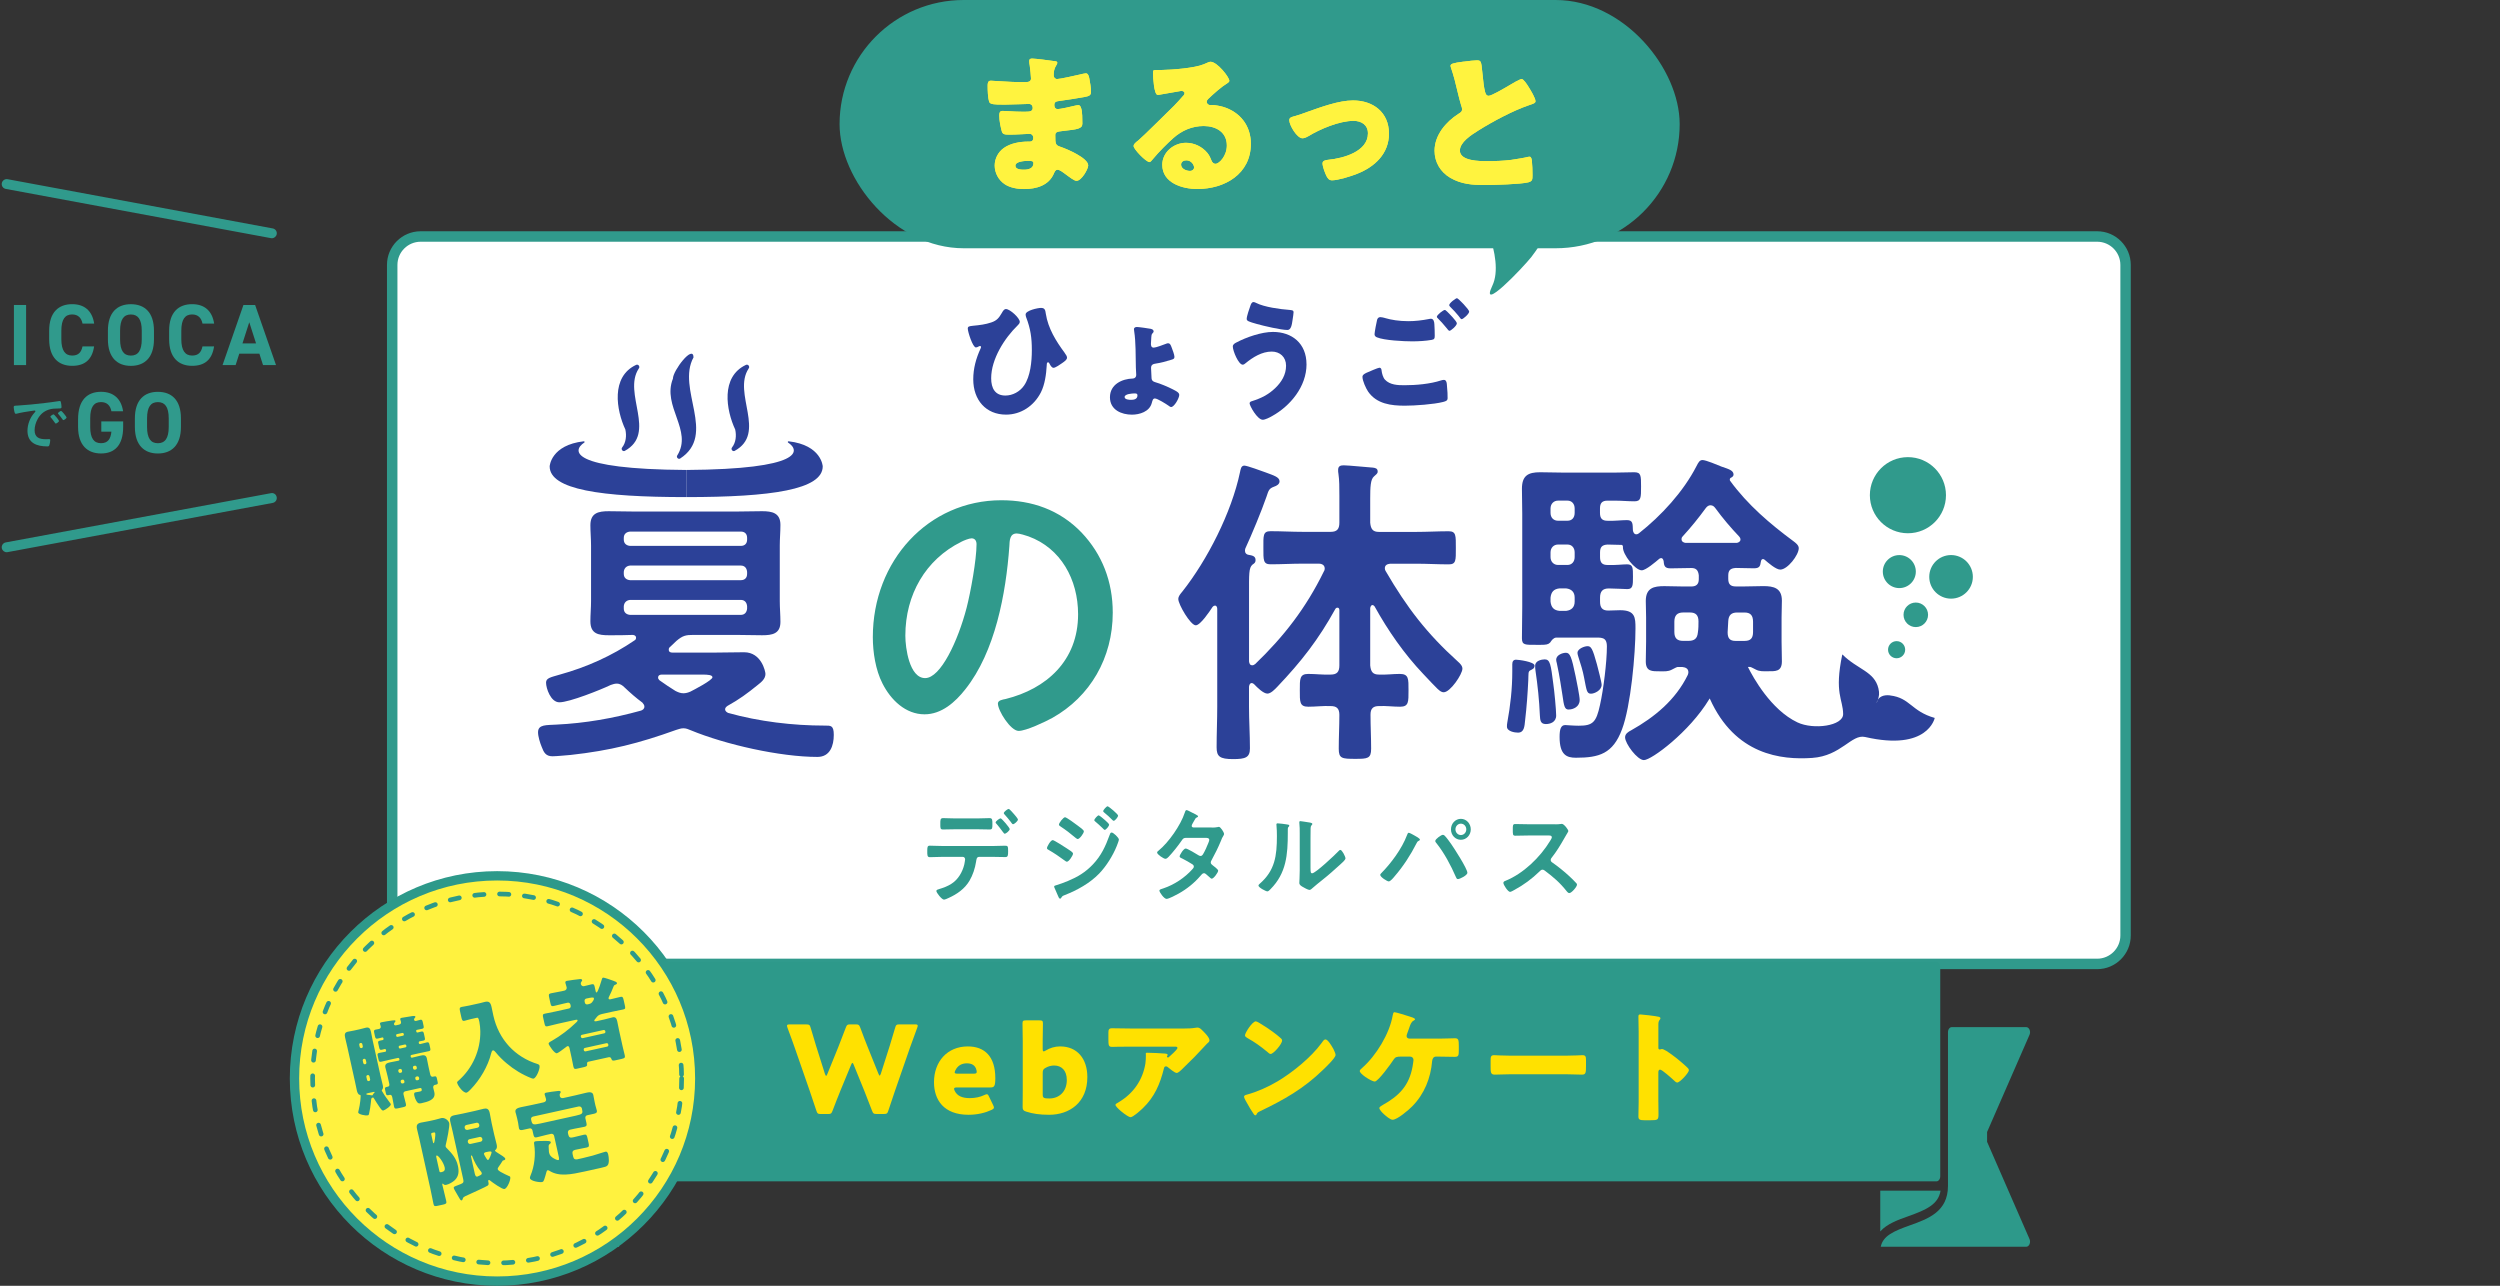 <?xml version="1.0" encoding="UTF-8"?>
<svg id="uuid-68d085af-29ca-4046-b317-b193906be8c5" data-name="レイヤー 2" xmlns="http://www.w3.org/2000/svg" viewBox="0 0 80.276 41.288">
  <rect x="0" y="0" width="80.276" height="41.288" fill="#333333" stroke="none"/>
  <defs>
    <style>
      .uuid-c9ec8e85-60ab-4929-8932-0060c2c3c205, .uuid-f4b94b9c-cff7-4dcd-b9f1-11e902489db3 {
        fill: none;
      }

      .uuid-c9ec8e85-60ab-4929-8932-0060c2c3c205, .uuid-80791ce0-4b23-436b-b6c0-f1ca44813bfa, .uuid-32017fbe-3cb0-474b-8009-c6b13a68e93a, .uuid-938a17b6-7b56-4d79-b0b9-1bd47a5e9462, .uuid-6a4f86b6-b7dd-4f2d-abe2-447aee4a9c06, .uuid-b48fd9a1-3b7b-482f-b343-cf8c343b5270, .uuid-071a304e-1f8f-4191-9094-9aae46847eed {
        stroke-width: 0px;
      }

      .uuid-8623760e-69e7-4a33-b8ef-6025371d62eb {
        fill: #fff23f;
        stroke-width: .3px;
      }

      .uuid-8623760e-69e7-4a33-b8ef-6025371d62eb, .uuid-f4b94b9c-cff7-4dcd-b9f1-11e902489db3 {
        stroke: #2d998a;
        stroke-linecap: round;
        stroke-linejoin: round;
      }

      .uuid-f4b94b9c-cff7-4dcd-b9f1-11e902489db3 {
        stroke-dasharray: 0 0 .3 .5;
        stroke-width: .15px;
      }

      .uuid-80791ce0-4b23-436b-b6c0-f1ca44813bfa {
        fill: #2c4198;
      }

      .uuid-32017fbe-3cb0-474b-8009-c6b13a68e93a {
        fill: #2d998a;
      }

      .uuid-938a17b6-7b56-4d79-b0b9-1bd47a5e9462 {
        fill: #309a8c;
      }

      .uuid-6a4f86b6-b7dd-4f2d-abe2-447aee4a9c06 {
        fill: #fff33f;
      }

      .uuid-b48fd9a1-3b7b-482f-b343-cf8c343b5270 {
        fill: #fff;
      }

      .uuid-071a304e-1f8f-4191-9094-9aae46847eed {
        fill: #ffe100;
      }
    </style>
  </defs>
  <g id="uuid-47bc5743-aa51-4994-99b0-b7a1f08b575b" data-name="レイヤー 3">
    <g>
      <g>
        <g>
          <g>
            <path class="uuid-b48fd9a1-3b7b-482f-b343-cf8c343b5270" d="m13.507,7.593c-.504,0-.912.409-.912.912v21.534c0,.504.409.912.912.912h53.834c.504,0,.912-.409.912-.912V8.506c0-.504-.409-.912-.912-.912H13.507Z"/>
            <path class="uuid-938a17b6-7b56-4d79-b0b9-1bd47a5e9462" d="m67.34,31.12H13.507c-.596,0-1.081-.485-1.081-1.08V8.506c0-.596.485-1.08,1.081-1.08h53.834c.596,0,1.079.485,1.079,1.08v21.534c0,.596-.484,1.08-1.079,1.08ZM13.507,7.762c-.411,0-.745.334-.745.744v21.534c0,.41.334.744.745.744h53.834c.41,0,.745-.334.745-.744V8.506c0-.41-.335-.744-.745-.744H13.507Z"/>
          </g>
          <g>
            <path class="uuid-938a17b6-7b56-4d79-b0b9-1bd47a5e9462" d="m31.866,27.166c.135,0,.27-.01.405-.01.093,0,.1.017.1.179,0,.139-.006.186-.09.186-.138,0-.276-.007-.415-.007h-.421c-.09,0-.09.085-.103.156-.032.21-.106.433-.212.612-.154.261-.405.433-.668.551-.035.017-.116.054-.151.054-.071,0-.244-.223-.244-.277,0-.041.048-.047.087-.061.145-.044.276-.091.405-.176.206-.132.347-.372.405-.616.006-.031.026-.139.026-.162,0-.047-.032-.081-.074-.081h-.652c-.135,0-.28.01-.405.01-.087,0-.084-.064-.084-.193,0-.125.003-.176.08-.176.113,0,.267.01.408.01h1.604Zm-.495-.886c.141,0,.296-.01.405-.01.096,0,.09.068.09.203,0,.115,0,.162-.087.162-.135,0-.273-.007-.408-.007h-.685c-.135,0-.27.007-.408.007-.09,0-.084-.054-.084-.176s-.006-.189.09-.189c.103,0,.257.01.402.01h.685Zm1.051.342c0,.051-.119.149-.161.149-.016,0-.039-.03-.067-.068-.061-.088-.129-.169-.196-.25-.013-.01-.029-.027-.029-.044,0-.037.125-.132.161-.132.035,0,.292.301.292.345Zm.135-.484c.026.03.129.146.129.179,0,.047-.116.149-.158.149-.022,0-.045-.037-.08-.085-.052-.071-.132-.162-.19-.227-.013-.014-.026-.027-.026-.044,0-.041.122-.135.157-.135.029,0,.141.132.167.162Z"/>
            <path class="uuid-938a17b6-7b56-4d79-b0b9-1bd47a5e9462" d="m33.803,26.976c.045,0,.386.223.45.264.106.071.202.122.202.173,0,.051-.129.257-.196.257-.022,0-.052-.024-.071-.037-.164-.122-.344-.244-.521-.345-.023-.01-.048-.027-.048-.054,0-.054.119-.257.183-.257Zm2.125-.017c0,.034-.055.172-.071.213-.122.304-.337.646-.563.88-.299.308-.707.535-1.099.687-.042.017-.08.027-.106.071-.013.017-.026.047-.048.047-.032,0-.058-.061-.067-.088-.042-.091-.08-.183-.119-.274-.003-.007-.006-.02-.006-.027,0-.027.042-.037.061-.041.1-.027.283-.098.383-.139.315-.132.559-.277.8-.531.27-.284.405-.582.54-.951.01-.03.022-.074.064-.074.052,0,.231.166.231.227Zm-1.324-.45c.071.054.199.139.199.186,0,.061-.135.247-.196.247-.022,0-.058-.03-.077-.044-.151-.129-.305-.247-.469-.355-.022-.017-.058-.034-.058-.064,0-.054.141-.237.196-.237.048,0,.347.223.405.267Zm.675-.328c.026,0,.167.122.206.156.045.041.129.115.129.142,0,.051-.1.169-.141.169-.019,0-.052-.041-.077-.064-.074-.074-.151-.139-.228-.206-.013-.01-.029-.024-.029-.041,0-.041.106-.156.141-.156Zm.286-.291c.035,0,.337.254.337.298,0,.051-.1.169-.141.169-.016,0-.032-.017-.042-.027-.08-.085-.17-.162-.26-.237-.013-.014-.035-.027-.035-.047,0-.037.106-.156.141-.156Z"/>
            <path class="uuid-938a17b6-7b56-4d79-b0b9-1bd47a5e9462" d="m38.91,26.574c.064,0,.142-.003.196-.017.01-.003.022-.007.032-.007.055,0,.167.176.167.23,0,.02-.01.034-.019.051-.039.061-.055.098-.08.166-.09.217-.193.426-.305.629-.013.02-.023.041-.023.068,0,.044.029.064.058.088.039.031.18.132.18.176,0,.058-.145.257-.206.257-.019,0-.035-.013-.048-.027-.045-.041-.087-.074-.132-.115-.019-.017-.042-.034-.071-.034-.045,0-.08.047-.109.081-.199.233-.44.426-.701.572-.071.041-.321.172-.389.172-.084,0-.231-.217-.231-.264,0-.041.055-.051.138-.078.334-.112.678-.338.919-.609.022-.024.048-.051.048-.085s-.016-.054-.039-.071c-.074-.051-.241-.142-.321-.183-.032-.014-.096-.037-.096-.074,0-.047.125-.254.196-.254.055,0,.35.179.415.22.019.01.039.02.061.02.061,0,.09-.064.177-.244.003-.01.01-.027.019-.047.032-.071.084-.189.084-.223,0-.071-.084-.068-.132-.068h-.614c-.077,0-.1.027-.141.088-.106.156-.289.386-.418.521-.026.027-.064.064-.103.064-.058,0-.267-.142-.267-.2,0-.027.029-.051.048-.064.321-.261.707-.812.839-1.215.01-.027.022-.085.058-.085.026,0,.09.034.18.081.029.014.19.088.19.115,0,.02-.016.031-.032.037-.048.02-.051.031-.096.112-.013.024-.029.054-.051.091-.01.02-.026.047-.026.071,0,.034.029.047.058.051h.588Z"/>
            <path class="uuid-938a17b6-7b56-4d79-b0b9-1bd47a5e9462" d="m41.32,26.472c.039.007.08.007.08.041,0,.017-.019.034-.032.047-.019.02-.016.078-.016.108v.074c0,.7-.045,1.296-.556,1.81-.026.024-.064.071-.1.071-.048,0-.286-.125-.286-.186,0-.024.026-.047.042-.061.489-.426.55-.9.55-1.529,0-.102-.003-.237-.013-.335,0-.01-.003-.027-.003-.037,0-.03.019-.037.042-.037.061,0,.225.024.292.034Zm.762,1.414c0,.105.003.156.052.156.106,0,.739-.596.842-.707.016-.017.039-.044.064-.044.055,0,.164.217.164.271,0,.051-.125.159-.167.196-.193.176-.386.348-.588.507-.087.071-.225.179-.302.25-.029.024-.061.061-.1.061-.042,0-.18-.074-.222-.101-.045-.027-.103-.061-.103-.122,0-.024.013-.244.013-.406v-1.184c0-.115,0-.23-.013-.345v-.017c0-.024.013-.034.032-.034.019,0,.1.014.125.017.167.024.26.034.26.071,0,.024-.013.031-.026.047-.022.024-.026.054-.029.088-.003.078-.003.247-.003.332v.964Z"/>
            <path class="uuid-938a17b6-7b56-4d79-b0b9-1bd47a5e9462" d="m45.424,26.831c.032.017.17.091.17.129,0,.024-.032.037-.052.047-.029.017-.039.037-.055.068-.19.376-.431.748-.704,1.062-.035.044-.135.166-.19.166-.048,0-.273-.139-.273-.21,0-.02.013-.034.026-.047.322-.325.669-.792.833-1.228.01-.024.026-.078.055-.078.032,0,.154.071.19.091Zm.961,0c.045.037.174.213.215.274.093.132.518.792.518.92,0,.085-.248.203-.302.203-.039,0-.051-.031-.064-.061-.164-.379-.376-.778-.63-1.096-.016-.017-.035-.041-.035-.068,0-.061.193-.196.241-.196.022,0,.042.007.058.024Zm.842-.2c0,.186-.141.335-.318.335-.177,0-.318-.149-.318-.335,0-.186.141-.338.318-.338.177,0,.318.152.318.338Zm-.492,0c0,.101.077.183.174.183.096,0,.174-.081.174-.183,0-.102-.077-.183-.174-.183-.096,0-.174.081-.174.183Z"/>
            <path class="uuid-938a17b6-7b56-4d79-b0b9-1bd47a5e9462" d="m49.945,26.469c.051,0,.106,0,.138-.007.019,0,.052-.007.071-.007.067,0,.206.186.206.23,0,.017-.035.071-.071.132-.019.031-.039.064-.051.088-.129.227-.257.44-.418.643-.016.02-.026.037-.026.064,0,.041.019.061.048.081.177.122.383.288.543.436.077.071.157.149.231.23.013.014.022.027.022.047,0,.071-.177.271-.244.271-.035,0-.058-.024-.08-.051-.231-.291-.424-.453-.71-.67-.026-.02-.045-.031-.074-.031-.042,0-.071.034-.096.058-.238.233-.514.436-.804.592-.029.017-.113.064-.141.064-.068,0-.215-.227-.215-.288,0-.041.039-.058.068-.068.569-.23,1.109-.748,1.433-1.282.016-.027.055-.085.055-.115,0-.051-.045-.058-.093-.058h-.665c-.138,0-.276.007-.415.007-.087,0-.08-.051-.08-.206,0-.118-.003-.169.077-.169.138,0,.276.007.418.007h.874Z"/>
          </g>
          <g>
            <path class="uuid-80791ce0-4b23-436b-b6c0-f1ca44813bfa" d="m40.196,21.933c-.06,0-.08.053-.09.116v.642c0,.442.03.895.03,1.337,0,.295-.14.347-.54.347-.43,0-.53-.084-.53-.379,0-.432.02-.874.02-1.306v-3.138c0-.053-.02-.105-.07-.105-.04,0-.06.021-.08.042-.09.137-.39.59-.54.59-.17,0-.56-.674-.56-.842,0-.095.07-.168.13-.242.8-1.011,1.58-2.538,1.851-3.833.02-.084.03-.211.14-.211.09,0,.57.179.69.221.25.095.44.147.44.284,0,.095-.1.147-.17.169-.17.063-.18.116-.25.326-.16.463-.48,1.232-.68,1.664-.01.032-.01.053-.01.074,0,.074.05.116.11.126.11.021.23.032.23.169,0,.084-.04.105-.1.147-.12.105-.11.305-.11.958v2.148c.01.074.03.126.11.126.03,0,.06-.021.09-.042.92-.884,1.63-1.801,2.201-2.969.02-.032.03-.053.03-.095,0-.147-.15-.158-.19-.158h-.51c-.35,0-.69.021-1.04.021-.24,0-.23-.137-.23-.526s-.02-.537.23-.537c.35,0,.69.021,1.04.021h.89c.2,0,.28-.084.28-.295v-.863c0-.263,0-.505-.03-.705-.01-.032-.01-.095-.01-.126,0-.126.08-.147.18-.147.15,0,.76.063.94.074.07.011.15.021.15.126,0,.074-.06.095-.12.158-.11.095-.12.337-.12.716v.769c.02.211.09.295.28.295h1.2c.35,0,.69-.021,1.04-.021.24,0,.23.137.23.537s.01.526-.23.526c-.35,0-.69-.021-1.04-.021h-.84c-.09.011-.17.042-.17.147,0,.042.01.063.03.095.68,1.169,1.32,2.001,2.311,2.896.07.063.15.137.15.232,0,.179-.39.758-.6.758-.12,0-.2-.105-.66-.59-.61-.642-1.13-1.39-1.561-2.169-.02-.021-.04-.042-.07-.042-.04,0-.06.053-.07.095v1.843c.02.211.09.295.28.295.23.011.45-.021.67-.021.29,0,.28.158.28.526,0,.369.01.527-.27.527-.23,0-.45-.032-.68-.021-.18,0-.27.074-.27.274,0,.369.02.737.02,1.095,0,.316-.11.326-.51.326-.43,0-.53-.011-.53-.326,0-.358.02-.727.02-1.085,0-.211-.09-.284-.28-.284-.24-.011-.48.021-.72.021-.28,0-.27-.158-.27-.527,0-.358-.01-.526.27-.526.24,0,.48.032.72.021.2,0,.28-.084.28-.295v-1.769c0-.053-.02-.084-.06-.084-.03,0-.05.011-.07.042-.54.979-1.09,1.685-1.861,2.496-.08.084-.21.221-.32.221-.13,0-.33-.2-.42-.295-.02-.021-.05-.042-.08-.042Z"/>
            <path class="uuid-80791ce0-4b23-436b-b6c0-f1ca44813bfa" d="m48.681,21.183c-.091,0-.121.064-.121.148v.233c0,.551-.06,1.091-.161,1.643-.01.042-.01.085-.01.127,0,.148.242.191.352.191.201,0,.211-.191.232-.403.05-.424.081-.858.101-1.282.01-.223-.01-.276.07-.318.06-.032.131-.053.131-.148,0-.127-.523-.191-.594-.191Z"/>
            <path class="uuid-80791ce0-4b23-436b-b6c0-f1ca44813bfa" d="m49.597,21.173c-.091,0-.302.042-.302.201,0,.053,0,.106.01.159.07.477.121.954.141,1.441.01.138.01.276.191.276.131,0,.332-.053.332-.276,0-.18-.06-.805-.091-1.007-.081-.636-.101-.795-.282-.795Z"/>
            <path class="uuid-80791ce0-4b23-436b-b6c0-f1ca44813bfa" d="m51.087,22.275c.111,0,.342-.106.342-.286,0-.085-.121-.54-.151-.657-.141-.519-.191-.583-.302-.583-.101,0-.322.085-.322.212,0,.053.02.095.03.138.07.223.141.434.181.657.081.403.081.519.221.519Z"/>
            <path class="uuid-80791ce0-4b23-436b-b6c0-f1ca44813bfa" d="m50.372,22.783c.141,0,.352-.085.352-.307,0-.127-.101-.615-.131-.763-.131-.636-.181-.752-.312-.752-.111,0-.312.074-.312.223,0,.032.01.074.02.106.101.466.141.795.181,1.028.05.36.07.466.201.466Z"/>
            <path class="uuid-80791ce0-4b23-436b-b6c0-f1ca44813bfa" d="m60.695,22.329c-.238-.028-.347.061-.397.141-.012.033-.025.069-.04.108,0,0,.004-.051.04-.108.04-.109.057-.202.019-.364-.132-.552-.666-.603-1.16-1.093-.263,1.258.023,1.435.027,1.916.003.379-.946.514-1.468.267-.852-.403-1.427-1.452-1.59-1.78h.075c.05.011.131.064.181.085.121.064.242.053.372.053.252,0,.463.021.463-.318,0-.212-.01-.424-.01-.636v-.774c0-.18.01-.36.01-.54,0-.403-.262-.466-.594-.466-.201,0-.403.011-.614.011h-.272c-.171,0-.242-.074-.242-.244v-.106c0-.17.07-.233.242-.244.161,0,.423.011.584.011.181,0,.201-.074.221-.212.01-.042.02-.085.07-.085.02,0,.03.011.05.021.111.095.362.318.503.318.232,0,.594-.466.594-.689,0-.095-.101-.17-.171-.223-.745-.551-1.47-1.166-2.033-1.939-.01-.011-.01-.021-.01-.042,0-.032.02-.053.05-.064.04-.021.07-.053.07-.095,0-.138-.171-.18-.383-.254-.131-.053-.503-.212-.614-.212-.091,0-.131.074-.191.191-.423.827-1.138,1.6-1.852,2.162-.03.021-.05.032-.081.032-.07,0-.101-.064-.111-.127-.01-.201.01-.329-.191-.329-.181,0-.423.032-.624.021-.171,0-.242-.074-.242-.254v-.138c0-.18.07-.254.242-.254h.242c.211,0,.413.021.624.021s.211-.117.211-.477c0-.35,0-.456-.221-.456-.181,0-.393.011-.614.011h-1.681c-.242,0-.483-.011-.725-.011-.383,0-.584.106-.584.53,0,.276.01.54.01.805v2.988c0,.329-.01.668-.01,1.007,0,.223.101.212.463.212h.141c.171,0,.242-.011.302-.074.05-.074.101-.148.191-.159h1.168c.282,0,.463-.032.463.286,0,.498-.111,1.388-.221,1.876-.121.562-.232.668-.684.668-.181,0-.383-.021-.433-.021-.141,0-.181.138-.181.381,0,.583.232.668.524.668.745,0,1.188-.127,1.48-.911.282-.742.433-2.427.433-3.243,0-.35-.01-.583-.493-.583-.131,0-.252.011-.383.011-.191,0-.262-.095-.262-.286v-.127c0-.201.081-.297.282-.297s.483.021.594.021c.181,0,.181-.127.181-.392,0-.297,0-.403-.191-.403-.141,0-.383.032-.624.021-.171,0-.242-.074-.242-.254v-.148c0-.18.07-.244.242-.254.151,0,.302.011.453.011.04.011.04.042.04.074-.01.233.393.742.604.742.131,0,.453-.276.564-.371.02-.011.03-.021.061-.021.05,0,.07.053.08.106.01.148.04.223.221.223.221,0,.443-.011.664-.011.151,0,.221.064.242.233v.127c0,.17-.091.233-.242.233h-.252c-.201,0-.403-.011-.614-.011-.332,0-.594.053-.594.477,0,.17.01.35.01.53v.774c0,.212-.01.424-.01.636,0,.329.201.318.463.318.131,0,.252.011.372-.053.05-.021.131-.074.181-.085h.161c.091.011.191.042.191.17,0,.032-.01.053-.02.085-.393.805-1.067,1.356-1.822,1.78-.081.042-.191.106-.191.223,0,.201.393.731.604.731.242,0,1.46-.901,2.094-1.95.009-.015.019-.027.03-.038l-.006.017c.811,1.807,2.292,1.969,3.286,1.901.934-.064,1.261-.773,1.7-.672,2.02.466,2.235-.612,2.235-.612-.759-.216-.786-.644-1.431-.722Zm-10.132-3.011c0,.18-.101.276-.272.297h-.221c-.181-.021-.262-.117-.282-.297v-.127c.02-.18.101-.276.282-.297h.221c.171.021.272.117.272.297v.127Zm0-1.431c0,.148-.09.254-.231.254h-.302c-.141,0-.242-.106-.242-.254v-.148c0-.148.101-.254.242-.254h.302c.141,0,.231.106.231.254v.148Zm0-1.42c0,.159-.09.254-.231.254h-.302c-.141,0-.242-.095-.242-.254v-.138c0-.148.101-.254.242-.254h.302c.141,0,.231.106.231.254v.138Zm3.956,3.847c-.02.201-.121.265-.312.265h-.161c-.191,0-.282-.085-.282-.286v-.329c0-.201.09-.297.282-.297h.221c.181,0,.272.085.272.286,0,.117,0,.233-.02.36Zm1.258-.646h.242c.191,0,.272.095.272.297v.329c0,.201-.08.286-.272.286h-.292c-.181,0-.252-.085-.252-.276.01-.117.01-.244.02-.36.01-.191.101-.276.282-.276Zm-1.661-2.236c-.06-.011-.121-.042-.121-.117,0-.042.01-.064.04-.095.262-.286.503-.583.735-.901.04-.053.09-.095.151-.095.08,0,.121.042.161.095.232.318.493.625.765.911.02.021.04.053.04.095,0,.064-.06.095-.111.106h-1.661Z"/>
            <circle class="uuid-938a17b6-7b56-4d79-b0b9-1bd47a5e9462" cx="61.264" cy="15.901" r="1.222"/>
            <circle class="uuid-938a17b6-7b56-4d79-b0b9-1bd47a5e9462" cx="62.649" cy="18.523" r=".7"/>
            <circle class="uuid-938a17b6-7b56-4d79-b0b9-1bd47a5e9462" cx="60.988" cy="18.354" r=".53"/>
            <circle class="uuid-938a17b6-7b56-4d79-b0b9-1bd47a5e9462" cx="60.901" cy="20.862" r=".275"/>
            <circle class="uuid-938a17b6-7b56-4d79-b0b9-1bd47a5e9462" cx="61.517" cy="19.742" r=".394"/>
            <path class="uuid-938a17b6-7b56-4d79-b0b9-1bd47a5e9462" d="m34.727,17.098c.666.701,1.004,1.58,1.004,2.574,0,1.454-.726,2.699-1.938,3.379-.229.126-.845.419-1.084.419-.258,0-.666-.649-.666-.879,0-.105.149-.126.249-.146,1.302-.324,2.326-1.224,2.326-2.72,0-1.12-.557-2.124-1.591-2.501-.089-.031-.288-.094-.378-.094-.229,0-.229.23-.238.408-.11,1.528-.457,3.39-1.412,4.593-.328.419-.766.806-1.312.806-.607,0-1.084-.46-1.352-.994-.219-.429-.308-.994-.308-1.486,0-2.448,1.78-4.394,4.126-4.394.974,0,1.869.303,2.575,1.036Zm-3.867.303c-1.133.565-1.789,1.685-1.789,3.013,0,.387.129,1.36.636,1.36.497,0,1.054-1.193,1.332-2.26.129-.502.318-1.538.318-2.04,0-.105-.05-.188-.159-.188-.08,0-.259.073-.338.115Z"/>
          </g>
          <g>
            <path class="uuid-80791ce0-4b23-436b-b6c0-f1ca44813bfa" d="m32.745,10.338c0,.043-.041.086-.069.112-.42.408-.849,1.078-.849,1.697,0,.322.127.554.457.554.233,0,.465-.125.6-.322.204-.296.249-.773.249-1.134,0-.4-.041-.687-.184-1.061-.008-.026-.016-.056-.016-.086,0-.129.396-.211.494-.211.126,0,.139.073.155.189.073.468.326.876.6,1.246.004.009.012.017.016.026.029.039.065.09.065.137,0,.064-.073.116-.159.176-.053.039-.216.15-.273.15s-.102-.077-.126-.125c-.008-.017-.024-.052-.049-.052-.041,0-.041.034-.045.103-.016.284-.061.614-.188.864-.224.438-.645.713-1.118.713-.645,0-1.053-.468-1.053-1.134,0-.348.09-.674.233-.984.008-.017.016-.034.016-.052,0-.017-.012-.034-.029-.034-.02,0-.041.013-.057.021-.02.013-.053.026-.078.026-.102,0-.261-.503-.261-.606,0-.069.045-.077.167-.09.22-.021.4-.043.588-.107.18-.06.245-.146.339-.305.029-.052.069-.125.131-.125.131,0,.445.288.445.412Z"/>
            <path class="uuid-80791ce0-4b23-436b-b6c0-f1ca44813bfa" d="m36.961,10.562c.037.009.082.03.082.077,0,.026-.012.039-.029.056-.041.043-.041.077-.045.133-.004.052-.012.159-.012.21,0,.047.004.125.09.125.069,0,.306-.09.384-.12.033-.013.053-.021.077-.021.057,0,.082.043.118.146.024.064.086.223.086.292,0,.06-.033.073-.106.094-.159.052-.343.099-.49.12-.086.013-.155.034-.155.142,0,.047.012.275.016.335.004.069.053.103.114.12.167.047.412.15.571.232.126.064.204.107.204.18,0,.099-.159.387-.261.387-.025,0-.061-.026-.082-.043-.073-.052-.359-.232-.437-.232-.065,0-.077.056-.102.146-.073.279-.392.374-.637.374-.331,0-.706-.15-.706-.559,0-.417.396-.593.734-.601.061,0,.11-.047.11-.112,0-.021-.012-.228-.012-.245-.008-.348,0-.829-.053-1.156-.004-.026-.008-.047-.008-.069,0-.06.053-.073.098-.073.061,0,.384.047.449.06Zm-.849,2.187c0,.082.147.09.204.09.09,0,.208-.017.208-.142,0-.064-.045-.064-.09-.064-.069,0-.322.013-.322.116Z"/>
            <path class="uuid-80791ce0-4b23-436b-b6c0-f1ca44813bfa" d="m41.953,11.696c0,.722-.526,1.345-1.11,1.667-.065.039-.22.116-.294.116-.176,0-.424-.451-.424-.528,0-.043.041-.06.073-.069.29-.09.535-.21.755-.425.196-.189.343-.425.343-.713,0-.283-.2-.455-.461-.455-.314,0-.604.18-.845.378-.021.021-.057.043-.086.043-.135,0-.318-.443-.318-.584,0-.069.065-.103.114-.129.326-.172.808-.339,1.175-.339.608,0,1.077.365,1.077,1.04Zm-1.616-1.968c.261.133.771.202,1.065.223.098.009.135.017.135.073,0,.039-.016.146-.033.254-.02.142-.045.318-.163.318-.204,0-.775-.133-.983-.193-.257-.073-.326-.095-.326-.163,0-.086.086-.331.118-.421.016-.047.041-.12.102-.12.029,0,.061.017.086.03Z"/>
            <path class="uuid-80791ce0-4b23-436b-b6c0-f1ca44813bfa" d="m43.908,11.958c.049-.021.339-.15.384-.15.061,0,.069.056.073.103.008.073.045.215.106.279.159.172.412.18.624.18.371,0,.828-.039,1.179-.155.029-.009.065-.017.094-.017.045,0,.082.039.09.129.025.275.025.339.025.455,0,.077-.041.099-.143.125-.298.077-.91.12-1.228.12-.437,0-.906-.052-1.183-.455-.069-.103-.18-.344-.18-.473,0-.073.102-.116.159-.142Zm.571-1.744c.188.056.445.099.743.099.22,0,.441-.026.661-.069.02-.004.041-.009.065-.009.09,0,.106.107.11.172.008.125.012.249.012.374,0,.09-.012.116-.098.133-.192.034-.428.047-.624.047-.269,0-.898-.03-1.134-.129-.041-.017-.077-.047-.077-.099,0-.056.065-.408.082-.464.016-.052.049-.086.106-.086.037,0,.11.017.155.03Zm1.979-.219c.057.056.322.318.322.387,0,.077-.192.241-.237.241-.025,0-.057-.043-.098-.095-.012-.013-.021-.026-.033-.039-.069-.09-.151-.172-.229-.253-.029-.03-.045-.043-.045-.064,0-.06.208-.219.253-.219.021,0,.045.021.065.043Zm.718.009c0,.077-.196.245-.241.245-.025,0-.045-.03-.106-.112-.082-.103-.167-.189-.257-.279-.012-.013-.037-.039-.037-.06,0-.069.212-.223.249-.223.041,0,.392.365.392.43Z"/>
          </g>
          <rect class="uuid-938a17b6-7b56-4d79-b0b9-1bd47a5e9462" x="26.959" y="0" width="26.976" height="7.972" rx="3.986" ry="3.986"/>
          <g>
            <g>
              <path class="uuid-6a4f86b6-b7dd-4f2d-abe2-447aee4a9c06" d="m33.88,1.964c.025.005.071.01.071.051,0,.025-.015.056-.036.086-.066.102-.081.203-.081.32,0,.066.046.117.112.117.091,0,.584-.112.716-.142.081-.02.168-.041.208-.041.071,0,.097.102.107.157.025.127.056.305.056.432,0,.122-.061.142-.223.173-.254.046-.518.086-.777.122-.122.015-.178.031-.178.137,0,.071.035.127.112.127.071,0,.452-.081.539-.107.041-.01.091-.02.127-.02.041,0,.066.041.086.107.036.107.036.351.036.488,0,.163-.157.183-.625.234-.203.02-.244.046-.244.137,0,.279.005.32.163.371.213.071.894.361.894.6,0,.112-.213.493-.376.493-.071,0-.203-.102-.381-.234-.046-.036-.163-.122-.224-.122-.071,0-.091.056-.117.112-.163.396-.569.508-.965.508-.193,0-.442-.036-.62-.157-.203-.137-.32-.366-.32-.599,0-.219.112-.432.29-.559.218-.157.523-.208.787-.208h.056c.071,0,.107-.046.107-.112,0-.102-.066-.137-.117-.137-.091,0-.406.025-.63.025-.193,0-.244-.005-.274-.142-.031-.127-.071-.295-.071-.472,0-.076.01-.147.102-.147.147,0,.366.025.61.025h.137c.127,0,.224-.01.224-.122,0-.071-.041-.127-.122-.127-.173,0-.483.02-.721.02h-.152c-.203,0-.366-.005-.396-.076-.051-.127-.056-.386-.056-.533,0-.071.005-.157.102-.157.097,0,.63.046.965.046h.112c.122,0,.213-.01.213-.117,0-.046-.025-.33-.041-.422-.01-.046-.015-.097-.015-.142,0-.061.035-.076.096-.076.096,0,.61.066.737.086Zm-1.275,3.358c0,.122.188.127.274.127.137,0,.305-.036.305-.208,0-.071-.061-.076-.157-.076-.102,0-.422.01-.422.157Z"/>
              <path class="uuid-6a4f86b6-b7dd-4f2d-abe2-447aee4a9c06" d="m39.475,2.594c0,.031-.031.056-.056.071-.213.132-.442.34-.625.513-.025.025-.046.056-.046.091,0,.061.056.107.117.107.015,0,.036-.005.056-.005.076,0,.254.03.356.061.549.168.889.61.889,1.184,0,.97-.838,1.453-1.722,1.453-.478,0-1.123-.193-1.123-.777,0-.406.371-.706.762-.706.264,0,.518.122.686.325.076.097.091.147.137.254.02.051.066.096.122.096.122,0,.366-.254.366-.589,0-.432-.351-.625-.742-.625-.371,0-.701.142-.981.391-.183.163-.472.452-.625.64-.071.091-.112.127-.132.127-.117,0-.513-.417-.513-.513,0-.061.051-.107.157-.188.127-.102.97-.94,1.148-1.113.096-.096.173-.188.259-.284.036-.036.071-.066.071-.117,0-.061-.081-.071-.102-.071-.015,0-.569.102-.701.122-.02.005-.041.005-.061.005-.117,0-.147-.574-.147-.671v-.051c0-.076.015-.076.163-.076h.117c.33-.005,1.057-.061,1.346-.183.127-.056.183-.081.218-.081.219,0,.605.498.605.61Zm-1.387,2.555c-.081,0-.163.046-.163.137,0,.137.173.203.29.203.066,0,.127-.046.127-.112,0-.071-.076-.229-.254-.229Z"/>
              <path class="uuid-6a4f86b6-b7dd-4f2d-abe2-447aee4a9c06" d="m44.601,4.286c0,.65-.457,1.072-1.026,1.296-.188.076-.61.208-.803.208-.096,0-.137-.061-.178-.137-.046-.091-.127-.305-.127-.406,0-.081.081-.107.193-.117.467-.046,1.265-.259,1.265-.848,0-.274-.213-.401-.462-.401-.452,0-1.067.259-1.453.493-.071.041-.132.066-.188.066-.173,0-.422-.417-.422-.579,0-.086.061-.102.213-.142.097-.025.269-.091.371-.127.432-.152,1.006-.366,1.463-.366.645,0,1.153.381,1.153,1.062Z"/>
              <path class="uuid-6a4f86b6-b7dd-4f2d-abe2-447aee4a9c06" d="m47.005,1.98c.198-.025.315-.041.411-.041.137,0,.147.01.183.391.031.325.051.478.086.615.015.061.041.132.117.132.096,0,.549-.269.66-.335.076-.046.335-.203.401-.203.056,0,.163.157.234.274.056.091.208.34.208.437,0,.056-.056.076-.163.112-.02.01-.046.015-.071.025-.462.158-1.107.493-1.6.803-.244.152-.594.381-.594.645,0,.34.645.34.879.34.259,0,.528-.01.772-.041.107-.015.457-.071.539-.097.015,0,.036-.005.051-.005.051,0,.066.086.071.127.015.147.02.315.02.462,0,.152-.005.198-.137.234-.234.061-1.113.086-1.392.086-.401,0-.752-.025-1.108-.229-.315-.183-.508-.503-.508-.869,0-.503.361-.925.762-1.184.076-.046.122-.071.122-.157,0-.036-.015-.076-.031-.122-.041-.137-.076-.279-.112-.427-.056-.249-.127-.528-.213-.777-.005-.015-.015-.046-.015-.061,0-.061.061-.091.427-.137Z"/>
            </g>
            <g>
              <path class="uuid-6a4f86b6-b7dd-4f2d-abe2-447aee4a9c06" d="m33.88,1.964c.025.005.071.01.071.051,0,.025-.015.056-.036.086-.066.102-.081.203-.081.32,0,.066.046.117.112.117.091,0,.584-.112.716-.142.081-.02.168-.041.208-.041.071,0,.097.102.107.157.025.127.056.305.056.432,0,.122-.061.142-.223.173-.254.046-.518.086-.777.122-.122.015-.178.031-.178.137,0,.071.035.127.112.127.071,0,.452-.081.539-.107.041-.01.091-.02.127-.02.041,0,.066.041.086.107.036.107.036.351.036.488,0,.163-.157.183-.625.234-.203.02-.244.046-.244.137,0,.279.005.32.163.371.213.071.894.361.894.6,0,.112-.213.493-.376.493-.071,0-.203-.102-.381-.234-.046-.036-.163-.122-.224-.122-.071,0-.091.056-.117.112-.163.396-.569.508-.965.508-.193,0-.442-.036-.62-.157-.203-.137-.32-.366-.32-.599,0-.219.112-.432.29-.559.218-.157.523-.208.787-.208h.056c.071,0,.107-.046.107-.112,0-.102-.066-.137-.117-.137-.091,0-.406.025-.63.025-.193,0-.244-.005-.274-.142-.031-.127-.071-.295-.071-.472,0-.076.01-.147.102-.147.147,0,.366.025.61.025h.137c.127,0,.224-.01.224-.122,0-.071-.041-.127-.122-.127-.173,0-.483.02-.721.02h-.152c-.203,0-.366-.005-.396-.076-.051-.127-.056-.386-.056-.533,0-.071.005-.157.102-.157.097,0,.63.046.965.046h.112c.122,0,.213-.01.213-.117,0-.046-.025-.33-.041-.422-.01-.046-.015-.097-.015-.142,0-.061.035-.076.096-.076.096,0,.61.066.737.086Zm-1.275,3.358c0,.122.188.127.274.127.137,0,.305-.036.305-.208,0-.071-.061-.076-.157-.076-.102,0-.422.01-.422.157Z"/>
              <path class="uuid-6a4f86b6-b7dd-4f2d-abe2-447aee4a9c06" d="m39.475,2.594c0,.031-.031.056-.056.071-.213.132-.442.34-.625.513-.025.025-.046.056-.046.091,0,.061.056.107.117.107.015,0,.036-.005.056-.005.076,0,.254.03.356.061.549.168.889.61.889,1.184,0,.97-.838,1.453-1.722,1.453-.478,0-1.123-.193-1.123-.777,0-.406.371-.706.762-.706.264,0,.518.122.686.325.076.097.091.147.137.254.02.051.066.096.122.096.122,0,.366-.254.366-.589,0-.432-.351-.625-.742-.625-.371,0-.701.142-.981.391-.183.163-.472.452-.625.64-.071.091-.112.127-.132.127-.117,0-.513-.417-.513-.513,0-.061.051-.107.157-.188.127-.102.97-.94,1.148-1.113.096-.096.173-.188.259-.284.036-.036.071-.066.071-.117,0-.061-.081-.071-.102-.071-.015,0-.569.102-.701.122-.02.005-.041.005-.061.005-.117,0-.147-.574-.147-.671v-.051c0-.076.015-.076.163-.076h.117c.33-.005,1.057-.061,1.346-.183.127-.056.183-.081.218-.081.219,0,.605.498.605.61Zm-1.387,2.555c-.081,0-.163.046-.163.137,0,.137.173.203.29.203.066,0,.127-.046.127-.112,0-.071-.076-.229-.254-.229Z"/>
              <path class="uuid-6a4f86b6-b7dd-4f2d-abe2-447aee4a9c06" d="m44.601,4.286c0,.65-.457,1.072-1.026,1.296-.188.076-.61.208-.803.208-.096,0-.137-.061-.178-.137-.046-.091-.127-.305-.127-.406,0-.081.081-.107.193-.117.467-.046,1.265-.259,1.265-.848,0-.274-.213-.401-.462-.401-.452,0-1.067.259-1.453.493-.071.041-.132.066-.188.066-.173,0-.422-.417-.422-.579,0-.086.061-.102.213-.142.097-.025.269-.091.371-.127.432-.152,1.006-.366,1.463-.366.645,0,1.153.381,1.153,1.062Z"/>
              <path class="uuid-6a4f86b6-b7dd-4f2d-abe2-447aee4a9c06" d="m47.005,1.98c.198-.025.315-.041.411-.041.137,0,.147.01.183.391.031.325.051.478.086.615.015.061.041.132.117.132.096,0,.549-.269.66-.335.076-.046.335-.203.401-.203.056,0,.163.157.234.274.056.091.208.34.208.437,0,.056-.056.076-.163.112-.02.01-.046.015-.071.025-.462.158-1.107.493-1.6.803-.244.152-.594.381-.594.645,0,.34.645.34.879.34.259,0,.528-.01.772-.041.107-.015.457-.071.539-.097.015,0,.036-.005.051-.005.051,0,.066.086.071.127.015.147.02.315.02.462,0,.152-.005.198-.137.234-.234.061-1.113.086-1.392.086-.401,0-.752-.025-1.108-.229-.315-.183-.508-.503-.508-.869,0-.503.361-.925.762-1.184.076-.046.122-.071.122-.157,0-.036-.015-.076-.031-.122-.041-.137-.076-.279-.112-.427-.056-.249-.127-.528-.213-.777-.005-.015-.015-.046-.015-.061,0-.061.061-.091.427-.137Z"/>
            </g>
          </g>
          <path class="uuid-938a17b6-7b56-4d79-b0b9-1bd47a5e9462" d="m47.399,6.54s.947,1.738.521,2.633.968-.563,1.255-.924,1.326-1.985,1.15-2.424-2.926.714-2.926.714Z"/>
          <path class="uuid-80791ce0-4b23-436b-b6c0-f1ca44813bfa" d="m22.309,16.426h1.306c.278,0,.567-.011.856-.011.321,0,.589.054.589.439,0,.225-.021.439-.021.664v1.788c0,.214.021.439.021.664,0,.385-.268.428-.589.428-.289,0-.578-.011-.856-.011h-1.338c-.257,0-.353.021-.557.193-.064.064-.139.128-.203.193-.032.021-.043.053-.043.086,0,.075.053.096.118.096h1.349c.31,0,.631-.011.953-.011.557,0,.685.621.685.696,0,.161-.139.268-.246.353-.343.278-.589.46-.974.674-.043.032-.075.064-.075.107,0,.064.053.096.096.118.995.278,2.077.407,3.104.407.193,0,.289-.011.289.3,0,.343-.118.706-.524.706-1.199,0-2.954-.396-4.068-.856-.075-.032-.15-.064-.236-.064s-.161.032-.235.053c-1.188.428-2.12.664-3.383.803-.15.011-.45.043-.589.043-.214,0-.278-.128-.343-.3-.053-.128-.118-.332-.118-.471,0-.257.268-.225.589-.246.92-.043,1.83-.203,2.719-.45.054-.021.107-.054.107-.128,0-.054-.032-.086-.064-.128-.203-.15-.386-.31-.567-.482-.075-.075-.15-.128-.257-.128-.075,0-.118.021-.193.043-.311.15-1.327.557-1.649.557-.278,0-.428-.45-.428-.632,0-.15.15-.171.439-.257.856-.236,1.67-.599,2.408-1.103.032-.021.043-.043.043-.086,0-.032-.021-.075-.096-.086-.257.011-.514.011-.771.011-.343,0-.599-.043-.599-.45,0-.214.021-.428.021-.642v-1.788c0-.214-.021-.439-.021-.653,0-.396.257-.45.589-.45.289,0,.578.011.867.011h1.895Zm1.681.846c0-.128-.075-.203-.203-.203h-3.554c-.118.011-.203.075-.203.203v.054c0,.128.086.193.203.203h3.554c.128,0,.203-.075.203-.203v-.054Zm-3.757.888c-.118.011-.193.086-.203.203v.064c0,.128.086.193.203.203h3.554c.128,0,.203-.075.203-.203v-.064c-.011-.118-.075-.203-.203-.203h-3.554Zm0,1.103c-.118.011-.193.086-.203.203v.075c0,.128.086.193.203.203h3.554c.128,0,.193-.086.203-.203v-.075c-.011-.118-.075-.203-.203-.203h-3.554Zm1.017,2.398c-.053,0-.118.021-.118.096,0,.032.011.053.043.086.161.118.343.235.514.343.086.043.161.075.257.075.075,0,.15-.021.225-.054.107-.054.706-.364.706-.46,0-.075-.15-.086-.321-.086h-1.306Z"/>
          <path class="uuid-80791ce0-4b23-436b-b6c0-f1ca44813bfa" d="m18.747,14.17c-1.061.121-1.097.804-1.097.804,0,.748,1.645.988,4.383.988l0-.871c-3.768-.025-3.661-.624-3.271-.88.02-.013.008-.043-.016-.041Z"/>
          <path class="uuid-80791ce0-4b23-436b-b6c0-f1ca44813bfa" d="m25.321,14.17c1.061.121,1.097.804,1.097.804,0,.748-1.645.988-4.383.988l-0-.871c3.768-.025,3.661-.624,3.271-.88-.02-.013-.008-.043.016-.041Z"/>
          <path class="uuid-80791ce0-4b23-436b-b6c0-f1ca44813bfa" d="m22.27,11.474c-.558,1.013.755,2.48-.432,3.251-.06.033-.129-.042-.092-.099.509-.805-.495-1.576-.138-2.468-.003-.254.65-1.109.662-.683h0Z"/>
          <path class="uuid-80791ce0-4b23-436b-b6c0-f1ca44813bfa" d="m20.51,11.836c-.524.795.597,2.075-.453,2.645-.063.024-.122-.055-.082-.109.128-.164.148-.379.106-.579-.289-.617-.476-1.694.346-2.077.072-.032.136.062.083.119h0Z"/>
          <path class="uuid-80791ce0-4b23-436b-b6c0-f1ca44813bfa" d="m24.038,11.836c-.524.795.597,2.075-.453,2.645-.063.024-.122-.055-.082-.109.128-.164.148-.379.105-.579-.289-.617-.476-1.693.346-2.077.072-.032.136.062.083.119h0Z"/>
        </g>
        <g>
          <g>
            <path class="uuid-938a17b6-7b56-4d79-b0b9-1bd47a5e9462" d="m.838,11.723h-.391v-1.93h.391v1.93Z"/>
            <path class="uuid-938a17b6-7b56-4d79-b0b9-1bd47a5e9462" d="m2.65,10.391c-.036-.182-.143-.294-.333-.294-.227,0-.347.154-.347.523v.274c0,.358.12.523.347.523.196,0,.291-.098.333-.294h.372c-.064.433-.308.624-.705.624-.434,0-.738-.263-.738-.853v-.274c0-.596.305-.853.738-.853.383,0,.643.201.707.624h-.375Z"/>
            <path class="uuid-938a17b6-7b56-4d79-b0b9-1bd47a5e9462" d="m4.203,11.748c-.434,0-.738-.263-.738-.853v-.274c0-.596.305-.853.738-.853.436,0,.741.257.741.853v.274c0,.59-.305.853-.741.853Zm-.347-.853c0,.369.12.523.347.523.226,0,.349-.154.349-.523v-.274c0-.369-.123-.523-.349-.523-.227,0-.347.154-.347.523v.274Z"/>
            <path class="uuid-938a17b6-7b56-4d79-b0b9-1bd47a5e9462" d="m6.502,10.391c-.036-.182-.143-.294-.333-.294-.227,0-.347.154-.347.523v.274c0,.358.12.523.347.523.196,0,.291-.098.333-.294h.372c-.064.433-.308.624-.705.624-.434,0-.738-.263-.738-.853v-.274c0-.596.305-.853.738-.853.383,0,.643.201.707.624h-.375Z"/>
            <path class="uuid-938a17b6-7b56-4d79-b0b9-1bd47a5e9462" d="m7.146,11.723l.671-1.93h.375l.671,1.93h-.417l-.117-.366h-.646l-.117.366h-.419Zm.64-.696h.436l-.218-.68-.218.68Z"/>
            <path class="uuid-938a17b6-7b56-4d79-b0b9-1bd47a5e9462" d="m.557,13.024c.294-.018.588-.048.88-.083.153-.018.306-.038.457-.062.008-.002.018-.002.026-.002.03,0,.034.026.038.05.008.034.018.113.018.147,0,.044-.042.04-.091.042-.117.002-.22.002-.334.042-.155.056-.264.155-.343.3-.058.107-.097.232-.097.355,0,.234.149.29.355.29.034,0,.079-.002.101-.002.03,0,.046.002.046.034,0,.04-.014.129-.03.165-.014.03-.03.034-.064.034-.343,0-.637-.109-.637-.502,0-.205.085-.427.222-.578.022-.024.034-.038.034-.048,0-.018-.016-.024-.03-.024s-.107.016-.127.018c-.135.02-.316.048-.445.083-.01.002-.02.004-.03.004-.028,0-.038-.044-.044-.067-.008-.034-.022-.111-.022-.145,0-.052.028-.046.117-.052Zm1.338.492c0,.03-.081.085-.103.085-.014,0-.02-.014-.028-.024-.04-.058-.084-.115-.129-.169-.006-.006-.018-.018-.018-.028,0-.024.081-.075.103-.075s.175.187.175.212Zm.244-.111c0,.028-.079.085-.103.085-.014,0-.022-.016-.03-.026-.032-.048-.091-.123-.131-.167-.006-.006-.014-.018-.014-.026,0-.024.079-.077.103-.077.02,0,.175.187.175.212Z"/>
            <path class="uuid-938a17b6-7b56-4d79-b0b9-1bd47a5e9462" d="m3.955,13.532v.176c0,.59-.274.853-.71.853-.434,0-.738-.263-.738-.853v-.246c0-.624.305-.881.738-.881.405,0,.649.229.707.624h-.375c-.033-.176-.137-.294-.333-.294-.227,0-.347.154-.347.523v.274c0,.369.12.523.347.523.221,0,.31-.137.333-.369h-.324v-.33h.702Z"/>
            <path class="uuid-938a17b6-7b56-4d79-b0b9-1bd47a5e9462" d="m5.069,14.562c-.434,0-.738-.263-.738-.853v-.274c0-.596.305-.853.738-.853.436,0,.741.257.741.853v.274c0,.59-.305.853-.741.853Zm-.347-.853c0,.369.12.523.347.523.226,0,.349-.154.349-.523v-.274c0-.369-.123-.523-.349-.523-.227,0-.347.154-.347.523v.274Z"/>
          </g>
          <path class="uuid-938a17b6-7b56-4d79-b0b9-1bd47a5e9462" d="m8.729,7.65c-.01,0-.019-.001-.029-.003L.185,6.066c-.086-.016-.144-.098-.127-.185.016-.085.103-.144.185-.127l8.515,1.581c.086.016.144.098.127.185-.014.076-.08.13-.156.13Z"/>
          <path class="uuid-938a17b6-7b56-4d79-b0b9-1bd47a5e9462" d="m.214,17.732c-.075,0-.142-.054-.156-.13-.016-.086.041-.169.127-.185l8.515-1.581c.091-.019.169.041.185.127.016.086-.041.169-.127.185L.243,17.729c-.01.002-.019.003-.029.003Z"/>
        </g>
      </g>
      <g>
        <g>
          <g>
            <path class="uuid-32017fbe-3cb0-474b-8009-c6b13a68e93a" d="m18.996,39.052c.339.121.686.245.904.489v-1.308h-1.935c.07.442.462.616,1.031.819Z"/>
            <path class="uuid-32017fbe-3cb0-474b-8009-c6b13a68e93a" d="m18.938,39.342c-.568-.203-1.211-.432-1.211-1.259v-4.937c0-.09-.055-.164-.123-.164h-2.39c-.095,0-.154.137-.107.246l1.363,3.122 0.0.315-1.363,3.124c-.048.109.012.246.107.246h4.671c-.073-.354-.419-.503-.948-.692Z"/>
            <path class="uuid-32017fbe-3cb0-474b-8009-c6b13a68e93a" d="m61.28,39.052c.57-.203.962-.377,1.032-.819h-1.936v1.308c.218-.244.564-.368.904-.489Z"/>
            <path class="uuid-32017fbe-3cb0-474b-8009-c6b13a68e93a" d="m62.55,38.083c0,.827-.644,1.056-1.211,1.259-.53.188-.875.338-.948.692h4.671c.095,0,.154-.137.107-.246l-1.363-3.124 0-.315,1.363-3.122c.048-.109-.012-.246-.107-.246h-2.389c-.068,0-.123.073-.123.164v4.937Z"/>
            <path class="uuid-32017fbe-3cb0-474b-8009-c6b13a68e93a" d="m62.302,37.77v-6.723c0-.09-.055-.164-.123-.164H18.077c-.068,0-.123.073-.123.164v6.723c0,.09.055.164.123.164h44.102c.068,0,.123-.073.123-.164Z"/>
          </g>
          <g>
            <path class="uuid-071a304e-1f8f-4191-9094-9aae46847eed" d="m26.977,35.046c-.082.203-.148.367-.242.617-.035.094-.055.109-.156.109h-.215c-.102,0-.121-.016-.152-.113-.082-.25-.137-.406-.207-.617l-.488-1.406c-.062-.18-.121-.336-.23-.633-.012-.031-.016-.051-.016-.066,0-.035.027-.043.09-.043h.523c.102,0,.121.016.148.113.078.27.121.41.172.574l.285.902c.016.043.027.062.039.062s.023-.02.039-.059l.352-.867c.074-.184.133-.336.238-.617.035-.094.055-.109.156-.109h.156c.102,0,.121.016.156.109.102.277.164.438.238.621l.344.855c.016.039.027.059.039.059s.023-.02.039-.062l.285-.895c.051-.164.094-.305.172-.574.027-.098.047-.113.148-.113h.488c.062,0,.09.008.09.043,0,.016-.004.035-.016.066-.109.297-.168.453-.23.633l-.488,1.406c-.07.207-.129.375-.207.617-.031.098-.051.113-.152.113h-.219c-.102,0-.121-.016-.156-.109-.094-.25-.16-.418-.238-.613l-.348-.855c-.016-.043-.027-.062-.043-.062-.012,0-.027.02-.043.062l-.352.852Z"/>
            <path class="uuid-071a304e-1f8f-4191-9094-9aae46847eed" d="m31.889,35.484c.016.031.027.059.027.078,0,.031-.023.051-.078.078-.191.09-.449.156-.738.156-.797,0-1.109-.48-1.109-1.047,0-.656.422-1.148,1.086-1.148.543,0,.883.324.883,1.02,0,.266-.039.297-.156.297h-1.078c-.062,0-.09.012-.09.043,0,.02.008.039.02.066.078.16.234.234.484.234.172,0,.336-.035.465-.098.035-.016.062-.027.082-.027.031,0,.047.023.074.082l.129.266Zm-.527-1.066c0-.016,0-.031-.008-.059-.039-.164-.164-.215-.309-.215-.168,0-.293.074-.367.223-.016.031-.023.051-.023.07,0,.027.027.039.09.039h.52c.07,0,.098-.012.098-.059Z"/>
            <path class="uuid-071a304e-1f8f-4191-9094-9aae46847eed" d="m34.044,33.601c.539,0,.871.387.871.984,0,.828-.582,1.211-1.227,1.211-.309,0-.531-.035-.738-.102-.09-.027-.113-.062-.113-.145,0-.051.004-.398.004-.559v-1.562c0-.16-.008-.539-.008-.566,0-.082.023-.098.113-.098h.43c.09,0,.113.016.113.098,0,.027-.008.406-.008.566v.25c0,.055.008.082.031.082.016,0,.035-.008.066-.027.133-.082.293-.133.465-.133Zm.211,1.074c0-.305-.172-.461-.406-.461-.098,0-.191.027-.273.074-.074.039-.094.074-.094.16v.703c0,.082.02.105.102.117.035.004.074.004.113.004.305,0,.559-.211.559-.598Z"/>
            <path class="uuid-071a304e-1f8f-4191-9094-9aae46847eed" d="m36.697,35.585c-.066.062-.312.289-.395.289-.086,0-.484-.312-.484-.398,0-.023.031-.043.113-.09.469-.281.762-.711.848-1.234.012-.082.016-.191.016-.285,0-.008-.004-.012-.004-.02,0-.031.004-.043.039-.043.113,0,.496.016.586.027.066.008.078.023.078.043,0,.012-.012.023-.016.035-.004.004-.008.012-.008.016,0,.02.016.031.035.031.012,0,.02-.004.027-.012.031-.027.277-.242.277-.293,0-.023-.02-.043-.062-.043h-1.441c-.145,0-.285,0-.426.004-.055,0-.109.004-.164.004-.121,0-.125-.043-.125-.262v-.199c0-.086.016-.137.113-.137.199,0,.398.008.602.008h1.719c.121,0,.246-.004.359-.023.02-.004.047-.008.066-.008.07,0,.117.051.168.102.066.066.219.215.219.309,0,.043-.043.078-.082.109-.016.016-.043.043-.055.059-.223.246-.453.48-.691.707l-.035.035c-.07.07-.145.137-.191.137-.062,0-.234-.145-.301-.199-.012-.008-.023-.012-.039-.012-.047,0-.059.023-.07.07-.121.492-.301.914-.676,1.273Z"/>
            <path class="uuid-071a304e-1f8f-4191-9094-9aae46847eed" d="m42.797,33.648c.008.012.012.027.023.043.027.059.066.141.066.184,0,.094-.316.395-.398.473-.629.613-1.258.965-2.039,1.34-.078.039-.074.047-.105.102-.004.012-.016.023-.031.023-.031,0-.055-.035-.07-.062-.066-.098-.129-.199-.184-.301-.027-.047-.113-.191-.113-.234,0-.035.043-.055.074-.062.348-.094.688-.246,1-.43.48-.285,1.082-.773,1.41-1.223.008-.012.016-.02.023-.031.035-.051.066-.094.109-.094.078,0,.199.211.234.273Zm-2.352-.797c.316.188.559.375.688.492.023.02.035.039.035.07,0,.113-.277.43-.367.43-.035,0-.074-.035-.098-.059-.227-.188-.398-.312-.656-.457-.031-.02-.07-.043-.07-.082,0-.078.234-.449.348-.449.02,0,.066.023.121.055Z"/>
            <path class="uuid-071a304e-1f8f-4191-9094-9aae46847eed" d="m46.202,33.351c.188,0,.395-.012.512-.012s.129.047.129.246v.117c0,.188-.004.234-.133.234-.168,0-.34-.008-.508-.008h-.09c-.082,0-.117.066-.125.141-.047.551-.25,1.062-.641,1.457-.109.113-.48.43-.629.43-.078,0-.223-.129-.285-.184-.039-.035-.141-.141-.141-.191,0-.039.078-.082.113-.102.527-.293.844-.625.953-1.227.008-.047.031-.184.031-.215,0-.062-.043-.109-.109-.109h-.301c-.121,0-.176.012-.23.098-.074.117-.496.703-.605.703-.051,0-.188-.07-.301-.148-.098-.07-.18-.145-.18-.191,0-.035.055-.078.082-.102.445-.391.879-1.102.977-1.688.012-.055.02-.098.055-.098.051,0,.395.109.469.133.066.02.191.055.191.094,0,.02-.02.031-.043.043-.078.043-.102.117-.145.242-.016.047-.035.102-.059.164-.008.023-.023.066-.023.086,0,.059.039.082.09.086h.945Z"/>
            <path class="uuid-071a304e-1f8f-4191-9094-9aae46847eed" d="m50.294,33.898c.23,0,.48-.016.516-.016.102,0,.117.043.117.156v.188c0,.215-.004.281-.129.281-.152,0-.332-.012-.504-.012h-1.797c-.172,0-.355.012-.5.012-.133,0-.133-.074-.133-.281v-.18c0-.117.012-.164.113-.164.055,0,.273.016.52.016h1.797Z"/>
            <path class="uuid-071a304e-1f8f-4191-9094-9aae46847eed" d="m53.251,35.378c0,.129.004.258.004.391,0,.188-.012.203-.266.203h-.176c-.156,0-.203-.02-.203-.121,0-.156.008-.309.008-.465v-2.254c0-.16-.008-.363-.008-.484,0-.051.008-.074.062-.074.047,0,.508.051.602.078.023.008.043.023.043.047,0,.02-.012.035-.023.047-.02.027-.043.059-.043.141v.758c0,.02.004.055.047.055.023,0,.047-.016.066-.016.031,0,.082.027.145.062.125.078.285.203.336.242.098.078.273.227.359.316.016.02.027.039.027.062,0,.078-.285.395-.375.395-.035,0-.074-.039-.098-.062-.066-.062-.387-.352-.449-.352-.055,0-.059.055-.059.094v.938Z"/>
          </g>
        </g>
        <g>
          <circle class="uuid-8623760e-69e7-4a33-b8ef-6025371d62eb" cx="15.963" cy="34.63" r="6.507"/>
          <circle class="uuid-f4b94b9c-cff7-4dcd-b9f1-11e902489db3" cx="15.963" cy="34.63" r="5.925"/>
          <g>
            <path class="uuid-32017fbe-3cb0-474b-8009-c6b13a68e93a" d="m11.146,33.593c-.021-.094-.044-.185-.065-.279-.021-.097-.014-.162.087-.185.069-.015.141-.024.209-.04l.171-.038c.069-.015.135-.036.204-.052.099-.021.137.027.159.13.021.095.035.187.056.281l.255,1.149c.021.094.047.187.068.281.011.048.017.102-.014.144-.017.022-.018.029-.016.038.003.013.02.034.028.048.064.113.146.223.224.327.009.013.035.046.038.058.013.061-.191.192-.24.204-.041.009-.076-.042-.144-.141-.042-.064-.117-.175-.153-.24-.021-.037-.029-.039-.044-.035-.049.011-.05.037-.058.14-.006.094-.039.299-.062.387-.01.038-.016.039-.035.043-.084.019-.299-.03-.312-.088-.002-.012.012-.069.016-.083.028-.105.037-.187.051-.292.008-.059.007-.107.011-.143.001-.007.002-.02,0-.026-.005-.024-.02-.024-.036-.027-.048-.012-.074-.088-.084-.131-.021-.094-.038-.189-.06-.283l-.254-1.149Zm.489-.064c-.006-.027-.031-.044-.058-.038l-.005.001c-.026.005-.042.032-.036.059l.014.064c.006.027.031.044.058.039l.006-.001c.025-.006.039-.027.035-.059l-.014-.064Zm.112.508c-.006-.024-.031-.044-.057-.038l-.006.001c-.026.005-.041.034-.036.059l.017.076c.006.024.031.044.058.039l.006-.001c.025-.006.041-.035.035-.059l-.017-.076Zm.061,1.067c-.029.007-.049.011-.045.029.004.018.031.021.072.025.024.001.055.004.088.013.009.001.022.004.03.002.012-.002.014-.009.017-.02.01-.025.027-.044.045-.058.002-.004.016-.016.014-.022-.004-.018-.016-.016-.047-.008l-.174.038Zm.055-.545c-.006-.027-.031-.044-.057-.038l-.006.001c-.026.005-.042.032-.035.059l.021.095c.006.027.031.043.058.038l.005-.001c.026-.006.042-.032.036-.059l-.021-.095Zm1.161.479c-.052.012-.081.044-.067.104l.005.021c.021.097.051.189.072.286.017.073-.017.087-.095.104l-.154.034c-.08.018-.116.02-.132-.05-.021-.097-.034-.2-.056-.297l-.006-.023c-.011-.049-.043-.068-.075-.061l-.04.009c-.058.013-.073-.002-.087-.066l-.024-.109c-.014-.061.001-.077.059-.09l.037-.008c.023-.005.053-.031.04-.085l-.057-.255c-.023-.106-.053-.196-.07-.275-.026-.118.064-.145.151-.165.09-.02.181-.033.271-.053.018-.004.036-.018.029-.048l-.002-.009c-.006-.024-.026-.036-.047-.031l-.254.056c-.096.021-.19.044-.286.066-.055.012-.069-.013-.083-.077l-.027-.122c-.012-.052-.001-.073.054-.085.063-.014.129-.022.192-.036.028-.006.028-.035.022-.059-.003-.016-.019-.035-.036-.031-.035.007-.066.018-.101.026-.059.013-.069-.014-.085-.083l-.023-.107c-.015-.063-.015-.088.044-.102l.099-.021c.028-.006.024-.035.021-.056-.003-.012-.016-.032-.036-.027-.052.011-.101.025-.152.037-.059.013-.07-.014-.085-.078l-.023-.106c-.013-.061-.014-.093.041-.104.037-.009.076-.014.113-.022.038-.008.063-.042.055-.082-.004-.018-.019-.056-.023-.078-.008-.039.017-.048.046-.055.052-.012.276-.048.345-.057.073-.01.099-.009.104.013.004.018-.014.038-.028.053-.011.016-.022.034-.019.055.005.021.025.043.066.034l.089-.02c.047-.01.083-.035.07-.092-.002-.009-.01-.033-.013-.044-.005-.009-.009-.024-.01-.03-.009-.039.017-.048.046-.055.049-.011.274-.045.337-.055.037-.005.094-.011.101.016.005.021-.014.038-.028.054-.009.012-.018.03-.014.048.006.027.034.043.06.038.05-.011.098-.028.146-.039.049-.011.063.024.075.079l.022.103c.015.067.016.096-.046.109-.055.012-.113.021-.168.034-.015.003-.025.021-.021.04.006.024.015.051.044.045.043-.01.083-.021.126-.031.055-.012.067.017.08.074l.024.109c.016.07.015.096-.043.108-.04.009-.081.015-.122.023-.028.007-.029.032-.023.06.005.021.029.032.049.027.069-.016.141-.038.213-.054.049-.011.066.014.078.068l.024.11c.015.064.012.093-.043.105-.096.021-.191.04-.287.061l-.269.06c-.021.004-.034.023-.028.048l.002.009c.005.024.025.036.049.03.09-.02.178-.046.268-.065.086-.02.175-.029.2.086.016.07.031.169.056.278l.055.246c.015.063.056.073.081.068l.038-.008c.062-.014.079-.001.092.057l.026.118c.013.058.004.075-.057.088l-.034.008c-.041.009-.059.054-.05.094.011.049.024.097.035.143.053.24-.209.304-.414.35-.084.019-.116.007-.161-.069-.028-.048-.054-.106-.065-.161-.014-.061-.021-.106.034-.119.031-.007.073-.01.123-.021.069-.016.089-.023.075-.084-.007-.03-.029-.038-.056-.032l-.457.101Zm-.275-1.833c-.022.005-.033.026-.028.048l.002.012c.005.021.023.034.046.029l.171-.038c.021-.004.031-.023.027-.044l-.003-.012c-.005-.021-.022-.034-.044-.032l-.171.038Zm.046,1.208c.01.027.034.043.058.038l.022-.005c.027-.006.041-.035.036-.059l-.005-.024c-.007-.027-.031-.044-.058-.039l-.022.005c-.023.005-.042.032-.036.059l.005.024Zm.037-.836c-.023.005-.034.026-.029.048l.003.012c.005.021.023.036.046.031l.171-.038c.021-.005.03-.026.026-.047l-.003-.012c-.005-.021-.022-.034-.044-.032l-.17.038Zm.149,1.13c-.006-.028-.03-.044-.057-.039l-.023.005c-.023.005-.041.031-.035.059l.005.021c.006.027.033.043.057.038l.023-.005c.026-.006.042-.028.035-.059l-.005-.021Zm.285-.398c.006.028.03.044.058.039l.025-.006c.025-.006.041-.035.035-.059l-.006-.024c-.006-.027-.03-.044-.057-.039l-.025.006c-.026.006-.042.032-.035.059l.005.024Zm.075.341c.007.03.031.044.058.038l.025-.006c.026-.006.042-.031.035-.059l-.005-.021c-.006-.028-.03-.044-.057-.039l-.025.006c-.026.006-.042.031-.036.059l.005.021Z"/>
            <path class="uuid-32017fbe-3cb0-474b-8009-c6b13a68e93a" d="m15.16,32.714c-.096.021-.189.051-.241.063-.071.016-.085-.02-.106-.117l-.039-.176c-.021-.097-.024-.135.048-.151.049-.011.144-.022.245-.045l.344-.076c.055-.012.107-.03.163-.042.13-.029.179.024.21.167.021.092.037.18.057.271.172.775.696,1.335,1.425,1.56.029.01.05.021.059.057.02.091-.1.389-.194.41-.021.004-.051-.008-.074-.016-.285-.112-.555-.276-.793-.478-.123-.103-.247-.226-.349-.353-.021-.024-.055-.068-.089-.06-.031.007-.044.061-.053.091-.105.425-.362.855-.659,1.16-.029.029-.093.098-.131.106-.104.023-.282-.218-.304-.315-.007-.031.015-.045.053-.079.438-.387.701-.968.691-1.575-.002-.089-.012-.217-.03-.302-.031-.141-.043-.141-.093-.13l-.139.031Z"/>
            <path class="uuid-32017fbe-3cb0-474b-8009-c6b13a68e93a" d="m18.901,34.089c-.041.009-.056.035-.049.078.011.064-.017.08-.123.104l-.211.047c-.052.012-.089.013-.107-.072-.021-.092-.035-.187-.056-.279l-.064-.294c-.01-.043-.026-.09-.066-.081-.018.003-.027.013-.043.025-.008.005-.018.014-.031.023-.075.058-.226.171-.267.18-.081.018-.258-.262-.267-.298-.008-.037.032-.061.081-.088l.027-.015c.279-.161.547-.364.781-.591.013-.012.046-.042.04-.066-.006-.027-.041-.02-.084-.01l-.541.12c-.112.025-.224.056-.339.082-.07.015-.081-.01-.101-.099l-.038-.17c-.021-.092-.021-.121.052-.136.112-.025.227-.044.34-.069l.436-.097c.039-.008.062-.048.054-.088l-.009-.04c-.009-.04-.047-.066-.086-.058l-.109.024c-.115.026-.23.058-.346.083-.072.016-.084-.013-.104-.104l-.036-.165c-.02-.087-.021-.123.051-.139.115-.025.233-.042.349-.067l.081-.018c.072-.016.088-.07.079-.11-.009-.037-.031-.099-.04-.138-.01-.042.012-.06.046-.067.063-.014.338-.049.415-.057.026-.003.068-.006.076.031.005.021-.008.033-.026.057-.015.019-.021.046-.016.07.011.046.055.081.101.07.084-.019.164-.042.248-.061.066-.015.081.014.096.078l.031.143c.004.019.01.045.033.041.043-.01.152-.368.169-.429.005-.02.013-.041.035-.046.035-.008.263.076.312.093.013.004.022.007.032.012.06.021.096.036.103.067.006.027-.018.042-.038.049-.058.023-.057.029-.08.085-.039.101-.083.2-.13.293-.01.021-.025.05-.021.071.008.037.049.028.075.022.101-.022.204-.052.308-.075.069-.015.082.015.102.103l.038.17c.02.088.02.116-.05.131-.116.026-.229.045-.343.07l-.341.076c-.11.024-.146.067-.195.133-.012.015-.023.03-.038.046-.007.011-.016.023-.014.035.006.024.027.026.062.019l.258-.057c.106-.024.221-.059.27-.069.093-.021.127.039.146.124.022.1.038.199.061.299l.114.516c.021.092.047.184.067.278.018.076,0,.096-.106.12l-.194.043c-.072.016-.11.021-.134-.057-.009-.026-.036-.053-.082-.042l-.642.142Zm-.248-.793c.01.029.031.044.058.039l.692-.154c.026-.005.042-.031.036-.059l-.002-.01c-.006-.026-.031-.043-.058-.038l-.692.154c-.027.006-.043.032-.037.059l.003.009Zm.094.426c.006.027.031.044.058.038l.693-.153c.026-.006.042-.031.036-.059l-.003-.013c-.006-.027-.031-.044-.058-.038l-.693.153c-.026.006-.039.027-.036.059l.003.012Zm.032-1.528c.008.04.045.066.086.057l.049-.011c.08-.018.102-.058.143-.124.01-.022.018-.04.014-.061-.009-.04-.074-.028-.244.009-.037.008-.066.041-.055.095l.008.034Z"/>
            <path class="uuid-32017fbe-3cb0-474b-8009-c6b13a68e93a" d="m14.218,38.102c.034.155.077.308.111.463.018.079-.01.094-.096.114l-.183.04c-.084.019-.114.016-.131-.06-.034-.155-.062-.315-.096-.471l-.356-1.61c-.024-.109-.054-.218-.077-.324-.028-.125.008-.18.124-.206.09-.02.185-.031.273-.051l.176-.039c.087-.019.144-.042.207-.056.115-.025.235.079.254.161.022.104-.075.552-.105.674-.005.021-.015.061-.01.079.004.021.026.042.043.058.16.162.298.32.35.554.04.179.034.333-.095.464-.067.066-.188.134-.275.153-.04.009-.068.005-.097-.026-.004-.006-.015-.013-.021-.012-.015.003-.016.01-.009.043l.012.051Zm-.318-1.437c.004.018.011.048.028.044.026-.006.059-.268.049-.314-.009-.036-.026-.036-.05-.03l-.052.011c-.023.005-.033.027-.028.048l.053.241Zm.209.942c.009.042.032.038.081.027.075-.017.107-.065.09-.144-.038-.174-.21-.397-.256-.387-.025.005-.019.036-.013.063l.098.44Zm1.896-.13c-.017.023-.027.041-.021.069.006.027.03.041.066.068.01.004.021.011.031.019.067.042.191.097.266.132.018.005.033.012.038.033.019.085-.096.362-.186.382-.071.016-.397-.218-.467-.276-.011-.007-.022-.017-.037-.014-.02.004-.021.03-.017.048.014.058.021.104-.014.13-.046.036-.521.249-.614.292-.099.044-.146.067-.161.081-.02.017-.022.034-.036.069-.007.021-.014.031-.031.035-.032.007-.058-.041-.108-.132-.016-.028-.034-.06-.054-.094-.02-.034-.081-.135-.089-.168-.009-.04.011-.047.103-.083.039-.015.084-.031.128-.05.078-.033.093-.062.072-.153l-.338-1.526c-.023-.106-.053-.215-.077-.324-.026-.119.006-.176.122-.202.096-.021.189-.036.285-.057l.381-.084c.092-.021.184-.047.279-.068.087-.019.166-.018.199.131.023.109.039.221.062.327l.081.365c.024.11.058.217.081.327.014.061.014.131-.041.171-.01.009-.015.016-.012.028.004.018.077.062.148.107.038.023.171.103.18.143.01.042-.034.052-.065.059-.015.003-.02.011-.025.021-.031.052-.093.145-.13.194Zm-.669-1.267c.04-.009.062-.048.054-.088l-.003-.013c-.009-.039-.046-.066-.086-.057l-.327.072c-.037.008-.062.048-.053.088l.003.013c.01.042.047.062.085.057l.327-.072Zm-.261.37c-.037.008-.062.045-.053.088l.001.006c.01.042.048.066.085.058l.327-.072c.04-.009.062-.046.054-.089l-.002-.006c-.01-.042-.045-.063-.085-.057l-.327.072Zm.174,1.116c.006.023.021.097.08.084.014-.003.058-.025.071-.032.036-.018.08-.037.07-.082-.007-.028-.026-.049-.044-.07-.106-.129-.203-.303-.259-.462-.007-.018-.018-.035-.032-.031-.014.003-.012.028-.009.04l.122.554Zm.537-.696c-.007-.033-.037-.036-.174-.006-.028.006-.081.018-.07.067.005.021.048.092.062.114.032.053.043.077.072.07.035-.007.114-.223.109-.244Z"/>
            <path class="uuid-32017fbe-3cb0-474b-8009-c6b13a68e93a" d="m17.794,36.475c-.01-.046-.053-.078-.099-.067l-.139.031c-.107.024-.213.056-.322.081-.075.017-.092-.018-.112-.112l-.025-.112c-.01-.043-.05-.072-.09-.063l-.214.047c-.058.013-.114.019-.13-.054-.013-.055-.016-.121-.027-.175l-.029-.131c-.022-.103-.049-.181-.056-.211-.024-.112.103-.14.181-.158.116-.025.236-.046.352-.072l.367-.081c.052-.012.096-.043.081-.11-.007-.034-.041-.131-.043-.14-.011-.046.021-.056.053-.063.084-.019.249-.039.338-.049.067-.008.114-.016.123.024.004.018-.005.029-.019.051-.016.026-.015.058-.008.088.009.04.047.073.107.06l.387-.086c.116-.025.233-.057.352-.084.075-.017.202-.044.228.067.005.024.022.129.041.214l.026.119c.012.055.036.125.047.171.016.073-.037.091-.096.104l-.213.047c-.044.01-.068.05-.059.096l.034.152c.016.069.008.106-.061.122-.11.024-.22.04-.326.063l-.145.032c-.043.009-.072.057-.062.103l.013.061c.018.079.06.101.134.084l.047-.01c.11-.024.215-.054.322-.078.078-.018.092.018.112.109l.034.155c.02.088.022.128-.05.145-.11.024-.221.043-.331.067l-.052.011c-.069.015-.097.056-.08.132l.021.091c.016.073.063.094.129.08l.168-.037c.234-.052.428-.107.654-.183.025-.009.054-.018.082-.024.061-.014.08.046.092.097.02.089.038.27-.02.339-.035.043-.088.054-.206.081l-.522.116c-.449.099-.832.175-1.139-.019-.018-.009-.038-.023-.059-.019-.023.005-.035.036-.039.057-.019.068-.05.186-.075.25-.014.035-.025.063-.063.071-.072.017-.369-.026-.391-.12-.006-.028.008-.062.018-.087.128-.3.168-.679.117-1.005-.007-.046-.013-.084.039-.095.047-.01.243-.012.301-.012.119.002.185-.002.193.04.005.021-.012.041-.024.05-.047.036-.047.052-.043.124.002.022.005.047.005.085,0,.028.002.051.008.078.018.079.048.11.106.155.036.027.15.091.191.082.028-.006.026-.041.018-.084l-.153-.689Zm-.668-.624c-.058.013-.083.05-.072.099.037.167.047.181.301.125l1.136-.251c.226-.05.229-.071.195-.228-.012-.052-.06-.077-.108-.066l-1.451.321Z"/>
          </g>
        </g>
      </g>
      <rect class="uuid-c9ec8e85-60ab-4929-8932-0060c2c3c205" y="0" width="80.276" height="41.138"/>
    </g>
  </g>
</svg>